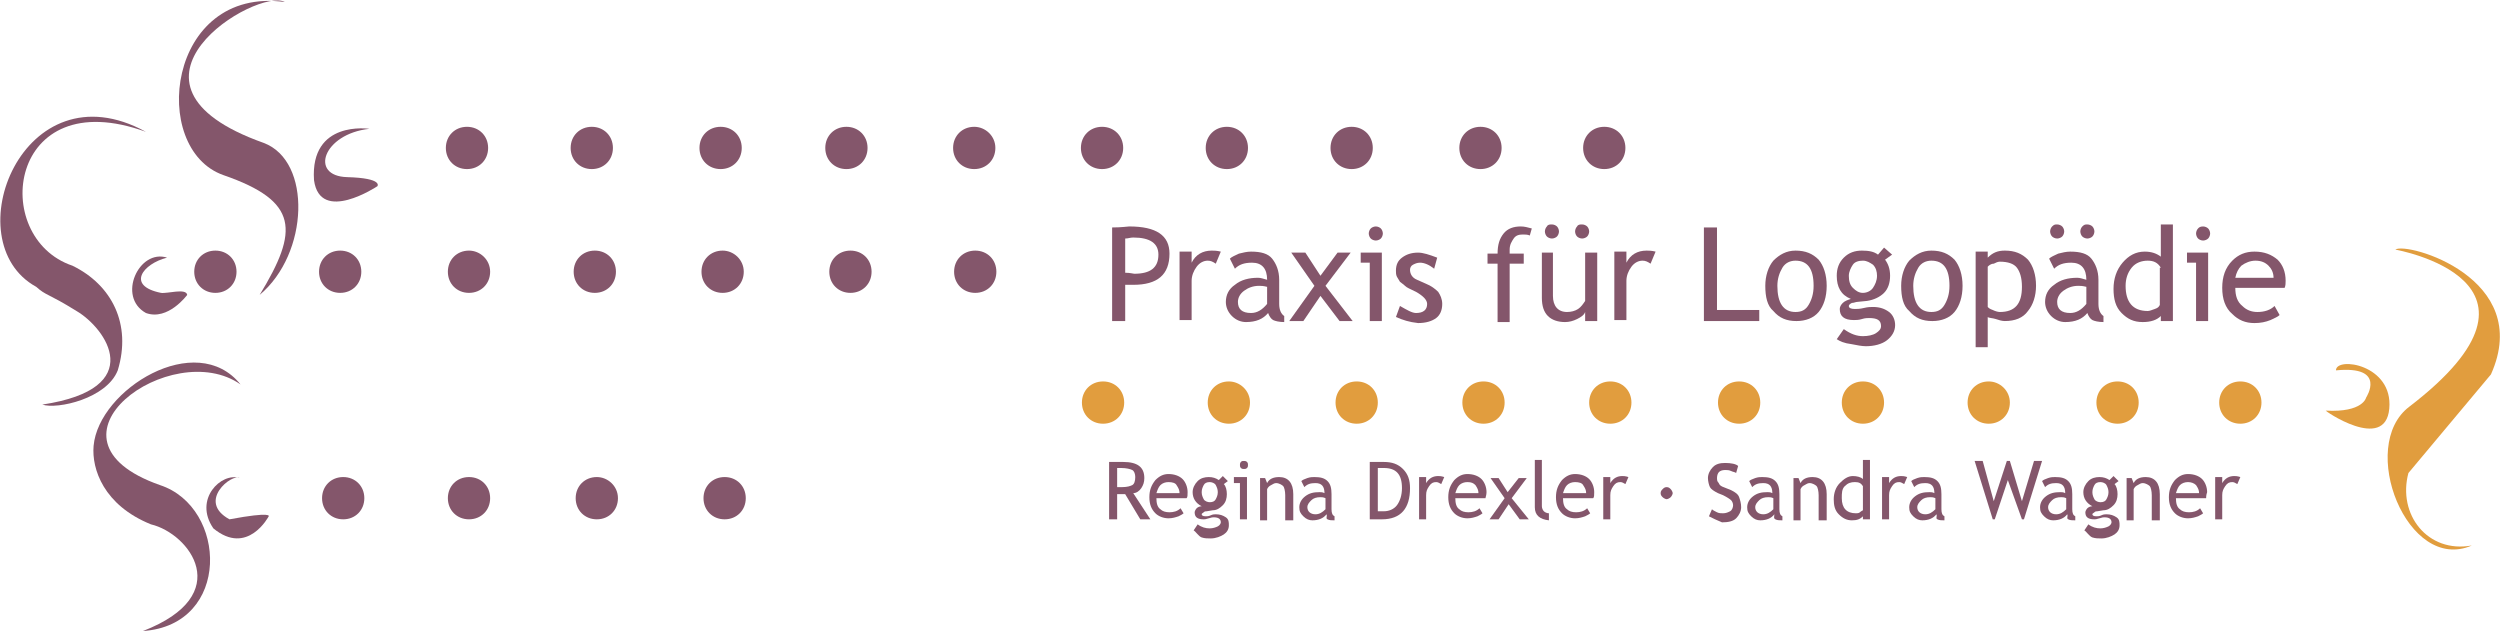 <?xml version="1.0" encoding="utf-8"?>
<!-- Generator: Adobe Illustrator 23.0.3, SVG Export Plug-In . SVG Version: 6.00 Build 0)  -->
<svg version="1.1" id="Ebene_1" xmlns="http://www.w3.org/2000/svg" xmlns:xlink="http://www.w3.org/1999/xlink" x="0px" y="0px"
	 viewBox="0 0 248.4 62.7" style="enable-background:new 0 0 248.4 62.7;" xml:space="preserve">
<style type="text/css">
	.st0{fill:#84566B;}
	.st1{fill:#E19D3E;}
</style>
<g>
	<path class="st0" d="M28.3,0.2c-11.7-1.6-13.5,14.6-6.1,17.2c7.5,2.6,7.5,5.5,3.6,11.9c4.9-4.1,5.2-13.3,0.4-15.1
		C9.6,8.3,25.6-1.3,28.3,0.2"/>
	<path class="st0" d="M36.7,12.8c0,0-5.9-0.9-5.5,5.1c0.6,4.4,6.3,0.6,6.3,0.6s0.6-0.8-3-0.9C30.7,17.5,32.1,13.3,36.7,12.8"/>
	<path class="st0" d="M14.5,13.1C2.3,6.4-4.6,24,3.6,28.5c1,0.9,1.1,0.6,4,2.4c2.9,1.7,7.2,7.7-3.4,9.3c1.5,0.5,6.4-0.6,7.5-3.4
		c1.4-4.6-0.6-8.5-4.5-10.4C-1.1,23.6,0.8,8.1,14.5,13.1"/>
	<path class="st0" d="M16,29.1c-3.5-0.7-1.8-2.9,0.6-3.5c-2.8-0.9-5,3.9-2.1,5.5c2.2,0.8,4.1-1.8,4.1-1.8
		C18.5,28.6,16.6,29.2,16,29.1"/>
	<path class="st0" d="M23.9,38.2c-4.4-5.5-14.1,0.5-14.6,6.1c-0.2,2.3,1,5.9,5.7,7.8c3.8,0.9,8.5,7-0.8,10.6
		c8.8-0.6,8.4-12.3,1.7-14.5C2.8,43.6,17.1,33.4,23.9,38.2"/>
	<path class="st0" d="M23.8,47.5c-1.8-0.6-4.6,2.1-2.6,5c3.4,2.8,5.5-1.2,5.5-1.2s0.4-0.5-3.9,0.3C19.5,49.8,23.1,47,23.8,47.5"/>
	<path class="st1" d="M239.3,47c-1.1,4.1,1.9,8,6.3,7.2c-6.4,2.8-11.4-9.9-6.2-13.8c16.3-12.5-1.4-15.6-1.4-15.6
		c1.1-0.8,13.8,2.8,9.5,12.4"/>
	<path class="st1" d="M232.1,36.8c0-1.4,5.7-0.6,5.3,3.8s-6.6,0.1-6.3,0.2c3.7,0.2,4-1.3,4-1.3S237.2,36.3,232.1,36.8"/>
	<path class="st1" d="M111.7,40c0,1.2-0.9,2.1-2.1,2.1s-2.1-0.9-2.1-2.1s0.9-2.1,2.1-2.1S111.7,38.8,111.7,40"/>
	<path class="st1" d="M136.9,40c0,1.2-0.9,2.1-2.1,2.1s-2.1-0.9-2.1-2.1s0.9-2.1,2.1-2.1S136.9,38.8,136.9,40"/>
	<path class="st1" d="M174.9,40c0,1.2-0.9,2.1-2.1,2.1s-2.1-0.9-2.1-2.1s0.9-2.1,2.1-2.1S174.9,38.8,174.9,40"/>
	<path class="st1" d="M199.7,40c0,1.2-0.9,2.1-2.1,2.1s-2.1-0.9-2.1-2.1s0.9-2.1,2.1-2.1C198.7,37.9,199.7,38.8,199.7,40"/>
	<path class="st1" d="M224.7,40c0,1.2-0.9,2.1-2.1,2.1s-2.1-0.9-2.1-2.1s0.9-2.1,2.1-2.1S224.7,38.8,224.7,40"/>
	<path class="st1" d="M212.5,40c0,1.2-0.9,2.1-2.1,2.1s-2.1-0.9-2.1-2.1s0.9-2.1,2.1-2.1S212.5,38.8,212.5,40"/>
	<path class="st1" d="M187.2,40c0,1.2-0.9,2.1-2.1,2.1S183,41.2,183,40s0.9-2.1,2.1-2.1S187.2,38.8,187.2,40"/>
	<path class="st1" d="M162.1,40c0,1.2-0.9,2.1-2.1,2.1s-2.1-0.9-2.1-2.1s0.9-2.1,2.1-2.1S162.1,38.8,162.1,40"/>
	<path class="st1" d="M149.5,40c0,1.2-0.9,2.1-2.1,2.1s-2.1-0.9-2.1-2.1s0.9-2.1,2.1-2.1S149.5,38.8,149.5,40"/>
	<path class="st1" d="M124.2,40c0,1.2-0.9,2.1-2.1,2.1S120,41.2,120,40s0.9-2.1,2.1-2.1C123.2,37.9,124.2,38.8,124.2,40"/>
	<path class="st0" d="M48.5,14.7c0,1.2-0.9,2.1-2.1,2.1s-2.1-0.9-2.1-2.1s0.9-2.1,2.1-2.1S48.5,13.5,48.5,14.7"/>
	<path class="st0" d="M73.7,14.7c0,1.2-0.9,2.1-2.1,2.1s-2.1-0.9-2.1-2.1s0.9-2.1,2.1-2.1S73.7,13.5,73.7,14.7"/>
	<path class="st0" d="M111.6,14.7c0,1.2-0.9,2.1-2.1,2.1s-2.1-0.9-2.1-2.1s0.9-2.1,2.1-2.1S111.6,13.5,111.6,14.7"/>
	<path class="st0" d="M136.4,14.7c0,1.2-0.9,2.1-2.1,2.1s-2.1-0.9-2.1-2.1s0.9-2.1,2.1-2.1S136.4,13.5,136.4,14.7"/>
	<path class="st0" d="M161.5,14.7c0,1.2-0.9,2.1-2.1,2.1s-2.1-0.9-2.1-2.1s0.9-2.1,2.1-2.1S161.5,13.5,161.5,14.7"/>
	<path class="st0" d="M149.2,14.7c0,1.2-0.9,2.1-2.1,2.1s-2.1-0.9-2.1-2.1s0.9-2.1,2.1-2.1S149.2,13.5,149.2,14.7"/>
	<path class="st0" d="M124,14.7c0,1.2-0.9,2.1-2.1,2.1s-2.1-0.9-2.1-2.1s0.9-2.1,2.1-2.1S124,13.5,124,14.7"/>
	<path class="st0" d="M98.9,14.7c0,1.2-0.9,2.1-2.1,2.1s-2.1-0.9-2.1-2.1s0.9-2.1,2.1-2.1C97.9,12.6,98.9,13.5,98.9,14.7"/>
	<path class="st0" d="M86.2,14.7c0,1.2-0.9,2.1-2.1,2.1S82,15.9,82,14.7s0.9-2.1,2.1-2.1S86.2,13.5,86.2,14.7"/>
	<path class="st0" d="M60.9,14.7c0,1.2-0.9,2.1-2.1,2.1s-2.1-0.9-2.1-2.1s0.9-2.1,2.1-2.1S60.9,13.5,60.9,14.7"/>
	<path class="st0" d="M23.5,27c0,1.2-0.9,2.1-2.1,2.1s-2.1-0.9-2.1-2.1s0.9-2.1,2.1-2.1S23.5,25.8,23.5,27"/>
	<path class="st0" d="M48.7,27c0,1.2-0.9,2.1-2.1,2.1s-2.1-0.9-2.1-2.1s0.9-2.1,2.1-2.1C47.7,24.9,48.7,25.8,48.7,27"/>
	<path class="st0" d="M86.6,27c0,1.2-0.9,2.1-2.1,2.1s-2.1-0.9-2.1-2.1s0.9-2.1,2.1-2.1S86.6,25.8,86.6,27"/>
	<path class="st0" d="M99,27c0,1.2-0.9,2.1-2.1,2.1s-2.1-0.9-2.1-2.1s0.9-2.1,2.1-2.1S99,25.8,99,27"/>
	<path class="st0" d="M73.9,27c0,1.2-0.9,2.1-2.1,2.1s-2.1-0.9-2.1-2.1s0.9-2.1,2.1-2.1C72.9,24.9,73.9,25.8,73.9,27"/>
	<path class="st0" d="M61.2,27c0,1.2-0.9,2.1-2.1,2.1S57,28.2,57,27s0.9-2.1,2.1-2.1S61.2,25.8,61.2,27"/>
	<path class="st0" d="M35.9,27c0,1.2-0.9,2.1-2.1,2.1s-2.1-0.9-2.1-2.1s0.9-2.1,2.1-2.1S35.9,25.8,35.9,27"/>
	<path class="st0" d="M36.2,49.5c0,1.2-0.9,2.1-2.1,2.1S32,50.7,32,49.5s0.9-2.1,2.1-2.1S36.2,48.3,36.2,49.5"/>
	<path class="st0" d="M74.1,49.5c0,1.2-0.9,2.1-2.1,2.1s-2.1-0.9-2.1-2.1s0.9-2.1,2.1-2.1S74.1,48.3,74.1,49.5"/>
	<path class="st0" d="M61.4,49.5c0,1.2-0.9,2.1-2.1,2.1s-2.1-0.9-2.1-2.1s0.9-2.1,2.1-2.1C60.4,47.4,61.4,48.3,61.4,49.5"/>
	<path class="st0" d="M48.7,49.5c0,1.2-0.9,2.1-2.1,2.1s-2.1-0.9-2.1-2.1s0.9-2.1,2.1-2.1S48.7,48.3,48.7,49.5"/>
</g>
<g>
	<g>
		<path class="st0" d="M111.8,28.3v3.6h-1.3v-9.3c1,0,1.5-0.1,1.7-0.1c2.7,0,4,0.9,4,2.7c0,2.1-1.2,3.1-3.6,3.1
			C112.6,28.3,112.3,28.3,111.8,28.3z M111.8,23.7v3.4c0.5,0,0.8,0.1,0.9,0.1c1.6,0,2.4-0.6,2.4-1.9c0-1.1-0.8-1.7-2.5-1.7
			C112.3,23.6,112.1,23.7,111.8,23.7z"/>
		<path class="st0" d="M120.8,26.2c-0.3-0.2-0.5-0.3-0.8-0.3c-0.4,0-0.8,0.2-1.1,0.6s-0.5,0.9-0.5,1.4v3.9h-1.2v-6.8h1.2v1.1
			c0.4-0.8,1.1-1.2,2-1.2c0.2,0,0.5,0,0.9,0.1L120.8,26.2z"/>
		<path class="st0" d="M126,31.1c-0.5,0.6-1.2,0.9-2.2,0.9c-0.5,0-1-0.2-1.4-0.6c-0.4-0.4-0.6-0.9-0.6-1.4c0-0.7,0.3-1.3,0.9-1.7
			c0.6-0.5,1.4-0.7,2.3-0.7c0.3,0,0.5,0.1,0.9,0.2c0-1.1-0.5-1.7-1.5-1.7c-0.8,0-1.3,0.2-1.7,0.6l-0.5-1c0.2-0.2,0.5-0.3,0.9-0.5
			c0.4-0.1,0.8-0.2,1.2-0.2c1,0,1.7,0.2,2.1,0.7s0.7,1.2,0.7,2.1v2.4c0,0.6,0.2,1,0.5,1.2V32c-0.5,0-0.9-0.1-1.1-0.2
			S126.1,31.4,126,31.1z M125.9,28.5c-0.4-0.1-0.6-0.1-0.8-0.1c-0.6,0-1.1,0.2-1.5,0.5c-0.4,0.3-0.6,0.7-0.6,1.1
			c0,0.7,0.4,1.1,1.3,1.1c0.6,0,1.1-0.3,1.6-0.9V28.5z"/>
		<path class="st0" d="M133.1,31.9l-1.9-2.5l-1.7,2.5h-1.4l2.5-3.5l-2.3-3.3h1.4l1.5,2.3l1.7-2.3h1.3l-2.5,3.3l2.7,3.5H133.1z"/>
		<path class="st0" d="M136.1,31.9v-5.8h-0.9v-1h2.1v6.8H136.1z M136.7,22.5c0.2,0,0.4,0.1,0.5,0.2c0.1,0.1,0.2,0.3,0.2,0.5
			c0,0.2-0.1,0.4-0.2,0.5c-0.1,0.1-0.3,0.2-0.5,0.2c-0.2,0-0.4-0.1-0.5-0.2c-0.1-0.1-0.2-0.3-0.2-0.5s0.1-0.4,0.2-0.5
			S136.5,22.5,136.7,22.5z"/>
		<path class="st0" d="M138.7,31.5l0.4-1.1c0.7,0.4,1.2,0.7,1.6,0.7c0.7,0,1.1-0.3,1.1-0.9c0-0.4-0.4-0.8-1.1-1.2
			c-0.6-0.3-0.9-0.4-1.1-0.6s-0.4-0.3-0.5-0.4c-0.1-0.2-0.2-0.3-0.3-0.5c-0.1-0.2-0.1-0.4-0.1-0.6c0-0.6,0.2-1,0.6-1.3
			s0.9-0.5,1.6-0.5c0.5,0,1.1,0.2,1.9,0.5l-0.3,1.1c-0.5-0.4-1-0.6-1.4-0.6c-0.3,0-0.5,0.1-0.7,0.2c-0.2,0.1-0.3,0.3-0.3,0.5
			c0,0.4,0.2,0.8,0.7,1l0.9,0.4c0.5,0.2,0.9,0.5,1.2,0.8c0.2,0.3,0.4,0.7,0.4,1.2c0,0.6-0.2,1.1-0.6,1.4c-0.4,0.3-1,0.5-1.8,0.5
			C140,32,139.4,31.8,138.7,31.5z"/>
		<path class="st0" d="M152,23.4c-0.2-0.1-0.5-0.1-0.7-0.1c-0.4,0-0.7,0.1-0.9,0.4s-0.4,0.6-0.4,1.1c0,0.1,0,0.2,0,0.4h1.4v1h-1.4
			v5.8h-1.2v-5.8h-1v-1h1c0-0.9,0.2-1.5,0.6-2s1-0.7,1.7-0.7c0.4,0,0.7,0.1,1.1,0.2L152,23.4z"/>
		<path class="st0" d="M154.3,25.1v4.3c0,1,0.5,1.6,1.4,1.6c0.4,0,0.8-0.1,1.1-0.3s0.5-0.5,0.7-0.8v-4.8h1.2v6.8h-1.2v-0.9
			c-0.1,0.3-0.4,0.5-0.8,0.7c-0.4,0.2-0.8,0.3-1.2,0.3c-0.7,0-1.3-0.2-1.7-0.6s-0.6-1-0.6-1.8v-4.5H154.3z M154.2,22.3
			c0.2,0,0.4,0.1,0.5,0.2c0.1,0.1,0.2,0.3,0.2,0.5s-0.1,0.4-0.2,0.5s-0.3,0.2-0.5,0.2s-0.4-0.1-0.5-0.2s-0.2-0.3-0.2-0.5
			s0.1-0.4,0.2-0.5C153.8,22.3,154,22.3,154.2,22.3z M157.2,22.3c0.2,0,0.4,0.1,0.5,0.2c0.1,0.1,0.2,0.3,0.2,0.5s-0.1,0.4-0.2,0.5
			s-0.3,0.2-0.5,0.2s-0.4-0.1-0.5-0.2s-0.2-0.3-0.2-0.5s0.1-0.4,0.2-0.5C156.8,22.3,157,22.3,157.2,22.3z"/>
		<path class="st0" d="M164,26.2c-0.3-0.2-0.5-0.3-0.8-0.3c-0.4,0-0.8,0.2-1.1,0.6s-0.5,0.9-0.5,1.4v3.9h-1.2v-6.8h1.2v1.1
			c0.4-0.8,1.1-1.2,2-1.2c0.2,0,0.5,0,0.9,0.1L164,26.2z"/>
		<path class="st0" d="M169.3,31.9v-9.3h1.3v8.2h4.2v1.1H169.3z"/>
		<path class="st0" d="M175.4,28.4c0-1,0.3-1.9,0.8-2.5c0.6-0.6,1.3-1,2.2-1c1,0,1.7,0.3,2.3,0.9c0.5,0.6,0.8,1.5,0.8,2.6
			c0,1.1-0.3,2-0.8,2.6c-0.5,0.6-1.3,0.9-2.2,0.9c-1,0-1.7-0.3-2.3-1C175.6,30.4,175.4,29.5,175.4,28.4z M176.6,28.4
			c0,1.7,0.6,2.6,1.8,2.6c0.6,0,1-0.2,1.3-0.7s0.5-1.1,0.5-1.9c0-1.7-0.6-2.5-1.8-2.5c-0.5,0-1,0.2-1.3,0.7S176.6,27.7,176.6,28.4z"
			/>
		<path class="st0" d="M182.5,33.7l0.7-1c0.7,0.5,1.3,0.7,1.9,0.7c0.5,0,1-0.1,1.3-0.3c0.3-0.2,0.5-0.4,0.5-0.7
			c0-0.6-0.4-0.8-1.2-0.8c-0.1,0-0.4,0-0.7,0.1s-0.6,0.1-0.8,0.1c-1,0-1.4-0.4-1.4-1.1c0-0.2,0.1-0.4,0.3-0.6s0.5-0.3,0.8-0.4
			c-1-0.4-1.4-1.2-1.4-2.3c0-0.7,0.2-1.3,0.7-1.8c0.5-0.5,1.1-0.7,1.8-0.7c0.7,0,1.2,0.1,1.6,0.4l0.6-0.7l0.8,0.7l-0.7,0.5
			c0.3,0.4,0.5,0.9,0.5,1.6c0,0.7-0.2,1.3-0.6,1.7s-1,0.7-1.7,0.8l-1,0.1c-0.1,0-0.3,0.1-0.5,0.1c-0.2,0.1-0.3,0.2-0.3,0.3
			c0,0.2,0.2,0.3,0.6,0.3c0.2,0,0.5,0,0.9-0.1c0.4-0.1,0.7-0.1,0.9-0.1c0.7,0,1.2,0.2,1.6,0.5c0.4,0.3,0.6,0.8,0.6,1.3
			c0,0.6-0.3,1.1-0.8,1.5s-1.3,0.6-2.1,0.6c-0.4,0-0.9-0.1-1.4-0.2C183.2,34.1,182.8,33.9,182.5,33.7z M185.1,25.9
			c-0.4,0-0.8,0.1-1,0.4s-0.4,0.7-0.4,1.1c0,0.5,0.1,0.9,0.4,1.2c0.3,0.3,0.6,0.5,1,0.5c0.4,0,0.8-0.2,1-0.5
			c0.2-0.3,0.4-0.7,0.4-1.2c0-0.4-0.1-0.8-0.4-1.1C185.8,26.1,185.5,25.9,185.1,25.9z"/>
		<path class="st0" d="M188.9,28.4c0-1,0.3-1.9,0.8-2.5c0.6-0.6,1.3-1,2.2-1c1,0,1.7,0.3,2.3,0.9c0.5,0.6,0.8,1.5,0.8,2.6
			c0,1.1-0.3,2-0.8,2.6c-0.5,0.6-1.3,0.9-2.2,0.9c-1,0-1.7-0.3-2.3-1C189.1,30.4,188.9,29.5,188.9,28.4z M190.1,28.4
			c0,1.7,0.6,2.6,1.8,2.6c0.6,0,1-0.2,1.3-0.7s0.5-1.1,0.5-1.9c0-1.7-0.6-2.5-1.8-2.5c-0.5,0-1,0.2-1.3,0.7S190.1,27.7,190.1,28.4z"
			/>
		<path class="st0" d="M197.5,31.5v3h-1.2v-9.5h1.2v0.6c0.5-0.5,1-0.7,1.7-0.7c1,0,1.7,0.3,2.3,0.9c0.5,0.6,0.8,1.5,0.8,2.6
			c0,1-0.3,1.9-0.8,2.5c-0.5,0.7-1.3,1-2.3,1c-0.3,0-0.6-0.1-0.9-0.2S197.6,31.6,197.5,31.5z M197.5,26.5v4c0.1,0.1,0.2,0.2,0.5,0.3
			c0.2,0.1,0.5,0.2,0.7,0.2c1.5,0,2.2-0.8,2.2-2.5c0-0.9-0.2-1.5-0.5-1.9s-0.9-0.6-1.7-0.6c-0.2,0-0.4,0.1-0.6,0.2
			C197.8,26.2,197.6,26.4,197.5,26.5z"/>
		<path class="st0" d="M207.4,31.1c-0.5,0.6-1.2,0.9-2.2,0.9c-0.5,0-1-0.2-1.4-0.6c-0.4-0.4-0.6-0.9-0.6-1.4c0-0.7,0.3-1.3,0.9-1.7
			c0.6-0.5,1.4-0.7,2.3-0.7c0.3,0,0.5,0.1,0.9,0.2c0-1.1-0.5-1.7-1.5-1.7c-0.8,0-1.3,0.2-1.7,0.6l-0.5-1c0.2-0.2,0.5-0.3,0.9-0.5
			c0.4-0.1,0.8-0.2,1.2-0.2c1,0,1.7,0.2,2.1,0.7s0.7,1.2,0.7,2.1v2.4c0,0.6,0.2,1,0.5,1.2V32c-0.5,0-0.9-0.1-1.1-0.2
			S207.5,31.4,207.4,31.1z M204.4,22.3c0.2,0,0.4,0.1,0.5,0.2c0.1,0.1,0.2,0.3,0.2,0.5s-0.1,0.4-0.2,0.5s-0.3,0.2-0.5,0.2
			s-0.4-0.1-0.5-0.2s-0.2-0.3-0.2-0.5s0.1-0.4,0.2-0.5C204.1,22.3,204.2,22.3,204.4,22.3z M207.3,28.5c-0.4-0.1-0.6-0.1-0.8-0.1
			c-0.6,0-1.1,0.2-1.5,0.5c-0.4,0.3-0.6,0.7-0.6,1.1c0,0.7,0.4,1.1,1.3,1.1c0.6,0,1.1-0.3,1.6-0.9V28.5z M207.4,22.3
			c0.2,0,0.4,0.1,0.5,0.2c0.1,0.1,0.2,0.3,0.2,0.5s-0.1,0.4-0.2,0.5s-0.3,0.2-0.5,0.2s-0.4-0.1-0.5-0.2s-0.2-0.3-0.2-0.5
			s0.1-0.4,0.2-0.5C207.1,22.3,207.2,22.3,207.4,22.3z"/>
		<path class="st0" d="M214.7,31.9v-0.5c-0.4,0.4-1,0.6-1.8,0.6c-0.9,0-1.5-0.3-2.1-0.9s-0.8-1.4-0.8-2.4c0-1,0.3-1.9,0.9-2.6
			c0.6-0.7,1.3-1.1,2.2-1.1c0.7,0,1.2,0.2,1.6,0.5v-3.2h1.2v9.6H214.7z M214.7,26.6c-0.3-0.5-0.7-0.7-1.3-0.7
			c-0.6,0-1.2,0.2-1.6,0.7c-0.4,0.5-0.6,1.1-0.6,1.8c0,1.6,0.7,2.5,2.2,2.5c0.2,0,0.4-0.1,0.7-0.2c0.3-0.1,0.4-0.2,0.5-0.4V26.6z"/>
		<path class="st0" d="M218.2,31.9v-5.8h-0.9v-1h2.1v6.8H218.2z M218.9,22.5c0.2,0,0.4,0.1,0.5,0.2c0.1,0.1,0.2,0.3,0.2,0.5
			c0,0.2-0.1,0.4-0.2,0.5c-0.1,0.1-0.3,0.2-0.5,0.2c-0.2,0-0.4-0.1-0.5-0.2c-0.1-0.1-0.2-0.3-0.2-0.5s0.1-0.4,0.2-0.5
			S218.6,22.5,218.9,22.5z"/>
		<path class="st0" d="M227,28.6h-4.9c0,0.8,0.2,1.4,0.7,1.8c0.4,0.4,0.9,0.6,1.5,0.6c0.7,0,1.3-0.2,1.7-0.6l0.5,0.9
			c-0.2,0.2-0.5,0.3-0.9,0.5c-0.5,0.2-1,0.3-1.6,0.3c-0.9,0-1.6-0.3-2.2-0.9c-0.7-0.6-1-1.5-1-2.6c0-1.1,0.3-2,1-2.7
			c0.6-0.6,1.3-0.9,2.2-0.9c1,0,1.7,0.3,2.3,0.8c0.5,0.5,0.8,1.2,0.8,2.1C227.1,28.1,227.1,28.4,227,28.6z M224.1,25.9
			c-0.5,0-1,0.2-1.4,0.5c-0.3,0.3-0.5,0.7-0.6,1.2h3.8c0-0.5-0.2-0.9-0.5-1.2C225.1,26.1,224.7,25.9,224.1,25.9z"/>
	</g>
	<g>
		<path class="st0" d="M113.3,51.6l-1.5-2.5c-0.2,0-0.5,0-0.8,0v2.5h-0.8v-5.7c0,0,0.2,0,0.6,0s0.7,0,0.8,0c1.4,0,2.1,0.5,2.1,1.6
			c0,0.4-0.1,0.7-0.3,1s-0.5,0.5-0.8,0.5l1.7,2.6H113.3z M111,46.5v1.9c0.2,0,0.4,0,0.5,0c0.5,0,0.8-0.1,1-0.2s0.3-0.4,0.3-0.8
			c0-0.3-0.1-0.6-0.3-0.7s-0.6-0.2-1.1-0.2C111.4,46.5,111.2,46.5,111,46.5z"/>
		<path class="st0" d="M117.9,49.5h-3c0,0.5,0.1,0.9,0.4,1.1c0.2,0.2,0.5,0.3,0.9,0.3c0.4,0,0.8-0.1,1.1-0.4l0.3,0.5
			c-0.1,0.1-0.3,0.2-0.5,0.3c-0.3,0.1-0.6,0.2-1,0.2c-0.5,0-1-0.2-1.3-0.5c-0.4-0.4-0.6-0.9-0.6-1.6c0-0.7,0.2-1.2,0.6-1.7
			c0.4-0.4,0.8-0.6,1.3-0.6c0.6,0,1.1,0.2,1.4,0.5c0.3,0.3,0.5,0.8,0.5,1.3C118,49.2,118,49.4,117.9,49.5z M116.1,47.9
			c-0.3,0-0.6,0.1-0.8,0.3c-0.2,0.2-0.3,0.5-0.4,0.8h2.3c0-0.3-0.1-0.5-0.3-0.8C116.8,48,116.5,47.9,116.1,47.9z"/>
		<path class="st0" d="M118.6,52.7l0.4-0.6c0.4,0.3,0.8,0.4,1.2,0.4c0.3,0,0.6-0.1,0.8-0.2s0.3-0.3,0.3-0.4c0-0.3-0.2-0.5-0.7-0.5
			c-0.1,0-0.2,0-0.5,0.1s-0.4,0.1-0.5,0.1c-0.6,0-0.9-0.2-0.9-0.7c0-0.1,0.1-0.3,0.2-0.4s0.3-0.2,0.5-0.2c-0.6-0.3-0.9-0.8-0.9-1.4
			c0-0.4,0.2-0.8,0.5-1.1s0.7-0.4,1.1-0.4c0.4,0,0.7,0.1,1,0.3l0.4-0.4l0.5,0.5l-0.4,0.3c0.2,0.2,0.3,0.6,0.3,1
			c0,0.4-0.1,0.8-0.4,1.1s-0.6,0.5-1,0.5l-0.6,0.1c-0.1,0-0.2,0-0.3,0.1s-0.2,0.1-0.2,0.2c0,0.1,0.1,0.2,0.4,0.2
			c0.1,0,0.3,0,0.5-0.1s0.4-0.1,0.5-0.1c0.4,0,0.7,0.1,1,0.3s0.3,0.5,0.3,0.8c0,0.4-0.2,0.7-0.5,0.9s-0.8,0.4-1.3,0.4
			c-0.3,0-0.6,0-0.9-0.1S118.8,52.8,118.6,52.7z M120.2,47.9c-0.3,0-0.5,0.1-0.6,0.3s-0.2,0.4-0.2,0.7c0,0.3,0.1,0.5,0.2,0.7
			s0.4,0.3,0.6,0.3c0.3,0,0.5-0.1,0.6-0.3s0.2-0.4,0.2-0.7c0-0.3-0.1-0.5-0.2-0.7S120.4,47.9,120.2,47.9z"/>
		<path class="st0" d="M123.2,51.6V48h-0.6v-0.6h1.3v4.2H123.2z M123.6,45.8c0.1,0,0.2,0,0.3,0.1s0.1,0.2,0.1,0.3
			c0,0.1,0,0.2-0.1,0.3s-0.2,0.1-0.3,0.1c-0.1,0-0.2,0-0.3-0.1s-0.1-0.2-0.1-0.3s0-0.2,0.1-0.3S123.4,45.8,123.6,45.8z"/>
		<path class="st0" d="M127.7,51.6v-2.4c0-0.4-0.1-0.8-0.2-0.9s-0.4-0.3-0.7-0.3c-0.2,0-0.3,0.1-0.5,0.2s-0.3,0.2-0.4,0.4v3.1h-0.7
			v-4.2h0.5l0.2,0.5c0.2-0.4,0.6-0.6,1.2-0.6c0.9,0,1.4,0.6,1.4,1.7v2.6H127.7z"/>
		<path class="st0" d="M131.8,51.1c-0.3,0.4-0.8,0.6-1.4,0.6c-0.3,0-0.6-0.1-0.9-0.4s-0.4-0.5-0.4-0.9c0-0.4,0.2-0.8,0.6-1.1
			s0.8-0.4,1.4-0.4c0.2,0,0.3,0,0.5,0.1c0-0.7-0.3-1-0.9-1c-0.5,0-0.8,0.1-1.1,0.4l-0.3-0.6c0.1-0.1,0.3-0.2,0.6-0.3
			s0.5-0.1,0.7-0.1c0.6,0,1,0.1,1.3,0.4s0.4,0.7,0.4,1.3v1.5c0,0.4,0.1,0.6,0.3,0.7v0.4c-0.3,0-0.5,0-0.7-0.1S131.9,51.3,131.8,51.1
			z M131.7,49.5c-0.2-0.1-0.4-0.1-0.5-0.1c-0.4,0-0.7,0.1-0.9,0.3s-0.4,0.4-0.4,0.7c0,0.4,0.3,0.7,0.8,0.7c0.4,0,0.7-0.2,1-0.5V49.5
			z"/>
		<path class="st0" d="M137.3,51.6h-1.2v-5.7c0.7,0,1.2,0,1.4,0c0.8,0,1.4,0.2,1.9,0.7s0.7,1.1,0.7,1.9
			C140.1,50.5,139.2,51.6,137.3,51.6z M136.9,46.5v4.3c0.2,0,0.4,0,0.6,0c0.5,0,1-0.2,1.3-0.6s0.5-1,0.5-1.7c0-1.4-0.6-2-1.8-2
			C137.4,46.5,137.2,46.5,136.9,46.5z"/>
		<path class="st0" d="M143.2,48.1c-0.2-0.1-0.3-0.2-0.5-0.2c-0.3,0-0.5,0.1-0.7,0.4s-0.3,0.5-0.3,0.9v2.4H141v-4.2h0.7V48
			c0.3-0.5,0.7-0.7,1.2-0.7c0.1,0,0.3,0,0.6,0.1L143.2,48.1z"/>
		<path class="st0" d="M147.6,49.5h-3c0,0.5,0.1,0.9,0.4,1.1c0.2,0.2,0.5,0.3,0.9,0.3c0.4,0,0.8-0.1,1.1-0.4l0.3,0.5
			c-0.1,0.1-0.3,0.2-0.5,0.3c-0.3,0.1-0.6,0.2-1,0.2c-0.5,0-1-0.2-1.3-0.5c-0.4-0.4-0.6-0.9-0.6-1.6c0-0.7,0.2-1.2,0.6-1.7
			c0.4-0.4,0.8-0.6,1.3-0.6c0.6,0,1.1,0.2,1.4,0.5c0.3,0.3,0.5,0.8,0.5,1.3C147.7,49.2,147.6,49.4,147.6,49.5z M145.8,47.9
			c-0.3,0-0.6,0.1-0.8,0.3c-0.2,0.2-0.3,0.5-0.4,0.8h2.3c0-0.3-0.1-0.5-0.3-0.8C146.4,48,146.2,47.9,145.8,47.9z"/>
		<path class="st0" d="M151,51.6l-1.1-1.5l-1,1.5H148l1.5-2.1l-1.4-2h0.8l0.9,1.4l1.1-1.4h0.8l-1.5,2l1.7,2.1H151z"/>
		<path class="st0" d="M152.5,50.4v-4.7h0.7v4.6c0,0.2,0.1,0.4,0.2,0.5s0.3,0.2,0.5,0.2v0.7C153,51.6,152.5,51.2,152.5,50.4z"/>
		<path class="st0" d="M158.3,49.5h-3c0,0.5,0.1,0.9,0.4,1.1c0.2,0.2,0.5,0.3,0.9,0.3c0.4,0,0.8-0.1,1.1-0.4l0.3,0.5
			c-0.1,0.1-0.3,0.2-0.5,0.3c-0.3,0.1-0.6,0.2-1,0.2c-0.5,0-1-0.2-1.3-0.5c-0.4-0.4-0.6-0.9-0.6-1.6c0-0.7,0.2-1.2,0.6-1.7
			c0.4-0.4,0.8-0.6,1.3-0.6c0.6,0,1.1,0.2,1.4,0.5c0.3,0.3,0.5,0.8,0.5,1.3C158.4,49.2,158.4,49.4,158.3,49.5z M156.5,47.9
			c-0.3,0-0.6,0.1-0.8,0.3c-0.2,0.2-0.3,0.5-0.4,0.8h2.3c0-0.3-0.1-0.5-0.3-0.8C157.2,48,156.9,47.9,156.5,47.9z"/>
		<path class="st0" d="M161.5,48.1c-0.2-0.1-0.3-0.2-0.5-0.2c-0.3,0-0.5,0.1-0.7,0.4s-0.3,0.5-0.3,0.9v2.4h-0.7v-4.2h0.7V48
			c0.3-0.5,0.7-0.7,1.2-0.7c0.1,0,0.3,0,0.6,0.1L161.5,48.1z"/>
		<path class="st0" d="M165.6,48.4c0.2,0,0.3,0.1,0.4,0.2s0.2,0.3,0.2,0.4s-0.1,0.3-0.2,0.4s-0.3,0.2-0.4,0.2s-0.3-0.1-0.4-0.2
			S165,49.2,165,49s0.1-0.3,0.2-0.4S165.4,48.4,165.6,48.4z"/>
		<path class="st0" d="M169.8,51.3l0.3-0.7c0.1,0.1,0.3,0.2,0.5,0.3s0.4,0.1,0.6,0.1c0.3,0,0.5-0.1,0.7-0.2s0.3-0.4,0.3-0.6
			c0-0.2-0.1-0.4-0.2-0.5s-0.4-0.3-0.8-0.5l-0.5-0.2c-0.4-0.2-0.7-0.4-0.8-0.6s-0.2-0.6-0.2-0.9c0-0.4,0.2-0.8,0.5-1.1
			s0.7-0.4,1.2-0.4c0.6,0,1.1,0.1,1.3,0.3l-0.2,0.7c-0.1-0.1-0.3-0.1-0.5-0.2s-0.4-0.1-0.6-0.1c-0.3,0-0.5,0.1-0.6,0.2
			s-0.2,0.3-0.2,0.6c0,0.1,0,0.3,0.1,0.4s0.1,0.2,0.2,0.3s0.3,0.2,0.6,0.3l0.5,0.2c0.4,0.2,0.7,0.4,0.8,0.7s0.2,0.6,0.2,1
			c0,0.4-0.2,0.8-0.5,1.1s-0.8,0.4-1.4,0.4C170.6,51.7,170.2,51.5,169.8,51.3z"/>
		<path class="st0" d="M176.3,51.1c-0.3,0.4-0.8,0.6-1.4,0.6c-0.3,0-0.6-0.1-0.9-0.4s-0.4-0.5-0.4-0.9c0-0.4,0.2-0.8,0.6-1.1
			s0.8-0.4,1.4-0.4c0.2,0,0.3,0,0.5,0.1c0-0.7-0.3-1-0.9-1c-0.5,0-0.8,0.1-1.1,0.4l-0.3-0.6c0.1-0.1,0.3-0.2,0.6-0.3
			s0.5-0.1,0.7-0.1c0.6,0,1,0.1,1.3,0.4s0.4,0.7,0.4,1.3v1.5c0,0.4,0.1,0.6,0.3,0.7v0.4c-0.3,0-0.5,0-0.7-0.1S176.3,51.3,176.3,51.1
			z M176.2,49.5c-0.2-0.1-0.4-0.1-0.5-0.1c-0.4,0-0.7,0.1-0.9,0.3s-0.4,0.4-0.4,0.7c0,0.4,0.3,0.7,0.8,0.7c0.4,0,0.7-0.2,1-0.5V49.5
			z"/>
		<path class="st0" d="M180.7,51.6v-2.4c0-0.4-0.1-0.8-0.2-0.9s-0.4-0.3-0.7-0.3c-0.2,0-0.3,0.1-0.5,0.2s-0.3,0.2-0.4,0.4v3.1h-0.7
			v-4.2h0.5l0.2,0.5c0.2-0.4,0.6-0.6,1.2-0.6c0.9,0,1.4,0.6,1.4,1.7v2.6H180.7z"/>
		<path class="st0" d="M185.1,51.6v-0.3c-0.3,0.3-0.6,0.4-1.1,0.4c-0.5,0-0.9-0.2-1.3-0.6s-0.5-0.9-0.5-1.5c0-0.6,0.2-1.2,0.6-1.6
			s0.8-0.7,1.3-0.7c0.4,0,0.8,0.1,1,0.3v-1.9h0.7v5.9H185.1z M185.1,48.3c-0.2-0.3-0.4-0.4-0.8-0.4c-0.4,0-0.7,0.1-1,0.4
			S183,49,183,49.5c0,1,0.5,1.5,1.4,1.5c0.1,0,0.3,0,0.4-0.1s0.3-0.2,0.3-0.2V48.3z"/>
		<path class="st0" d="M189.2,48.1c-0.2-0.1-0.3-0.2-0.5-0.2c-0.3,0-0.5,0.1-0.7,0.4s-0.3,0.5-0.3,0.9v2.4H187v-4.2h0.7V48
			c0.3-0.5,0.7-0.7,1.2-0.7c0.1,0,0.3,0,0.6,0.1L189.2,48.1z"/>
		<path class="st0" d="M192.4,51.1c-0.3,0.4-0.8,0.6-1.4,0.6c-0.3,0-0.6-0.1-0.9-0.4s-0.4-0.5-0.4-0.9c0-0.4,0.2-0.8,0.6-1.1
			s0.8-0.4,1.4-0.4c0.2,0,0.3,0,0.5,0.1c0-0.7-0.3-1-0.9-1c-0.5,0-0.8,0.1-1.1,0.4l-0.3-0.6c0.1-0.1,0.3-0.2,0.6-0.3
			s0.5-0.1,0.7-0.1c0.6,0,1,0.1,1.3,0.4s0.4,0.7,0.4,1.3v1.5c0,0.4,0.1,0.6,0.3,0.7v0.4c-0.3,0-0.5,0-0.7-0.1S192.5,51.3,192.4,51.1
			z M192.3,49.5c-0.2-0.1-0.4-0.1-0.5-0.1c-0.4,0-0.7,0.1-0.9,0.3s-0.4,0.4-0.4,0.7c0,0.4,0.3,0.7,0.8,0.7c0.4,0,0.7-0.2,1-0.5V49.5
			z"/>
		<path class="st0" d="M201.1,51.6h-0.2l-1.4-3.9l-1.3,3.9H198l-1.8-5.8h0.8l1.1,4l1.3-4h0.3l1.2,4l1.2-4h0.8L201.1,51.6z"/>
		<path class="st0" d="M205.4,51.1c-0.3,0.4-0.8,0.6-1.4,0.6c-0.3,0-0.6-0.1-0.9-0.4s-0.4-0.5-0.4-0.9c0-0.4,0.2-0.8,0.6-1.1
			s0.8-0.4,1.4-0.4c0.2,0,0.3,0,0.5,0.1c0-0.7-0.3-1-0.9-1c-0.5,0-0.8,0.1-1.1,0.4l-0.3-0.6c0.1-0.1,0.3-0.2,0.6-0.3
			s0.5-0.1,0.7-0.1c0.6,0,1,0.1,1.3,0.4s0.4,0.7,0.4,1.3v1.5c0,0.4,0.1,0.6,0.3,0.7v0.4c-0.3,0-0.5,0-0.7-0.1S205.5,51.3,205.4,51.1
			z M205.3,49.5c-0.2-0.1-0.4-0.1-0.5-0.1c-0.4,0-0.7,0.1-0.9,0.3s-0.4,0.4-0.4,0.7c0,0.4,0.3,0.7,0.8,0.7c0.4,0,0.7-0.2,1-0.5V49.5
			z"/>
		<path class="st0" d="M207.1,52.7l0.4-0.6c0.4,0.3,0.8,0.4,1.2,0.4c0.3,0,0.6-0.1,0.8-0.2s0.3-0.3,0.3-0.4c0-0.3-0.2-0.5-0.7-0.5
			c-0.1,0-0.2,0-0.5,0.1s-0.4,0.1-0.5,0.1c-0.6,0-0.9-0.2-0.9-0.7c0-0.1,0.1-0.3,0.2-0.4s0.3-0.2,0.5-0.2c-0.6-0.3-0.9-0.8-0.9-1.4
			c0-0.4,0.2-0.8,0.5-1.1s0.7-0.4,1.1-0.4c0.4,0,0.7,0.1,1,0.3l0.4-0.4l0.5,0.5l-0.4,0.3c0.2,0.2,0.3,0.6,0.3,1
			c0,0.4-0.1,0.8-0.4,1.1s-0.6,0.5-1,0.5l-0.6,0.1c-0.1,0-0.2,0-0.3,0.1s-0.2,0.1-0.2,0.2c0,0.1,0.1,0.2,0.4,0.2
			c0.1,0,0.3,0,0.5-0.1s0.4-0.1,0.5-0.1c0.4,0,0.7,0.1,1,0.3s0.3,0.5,0.3,0.8c0,0.4-0.2,0.7-0.5,0.9s-0.8,0.4-1.3,0.4
			c-0.3,0-0.6,0-0.9-0.1S207.3,52.8,207.1,52.7z M208.7,47.9c-0.3,0-0.5,0.1-0.6,0.3s-0.2,0.4-0.2,0.7c0,0.3,0.1,0.5,0.2,0.7
			s0.4,0.3,0.6,0.3c0.3,0,0.5-0.1,0.6-0.3s0.2-0.4,0.2-0.7c0-0.3-0.1-0.5-0.2-0.7S208.9,47.9,208.7,47.9z"/>
		<path class="st0" d="M213.8,51.6v-2.4c0-0.4-0.1-0.8-0.2-0.9s-0.4-0.3-0.7-0.3c-0.2,0-0.3,0.1-0.5,0.2s-0.3,0.2-0.4,0.4v3.1h-0.7
			v-4.2h0.5l0.2,0.5c0.2-0.4,0.6-0.6,1.2-0.6c0.9,0,1.4,0.6,1.4,1.7v2.6H213.8z"/>
		<path class="st0" d="M219.2,49.5h-3c0,0.5,0.1,0.9,0.4,1.1c0.2,0.2,0.5,0.3,0.9,0.3c0.4,0,0.8-0.1,1.1-0.4l0.3,0.5
			c-0.1,0.1-0.3,0.2-0.5,0.3c-0.3,0.1-0.6,0.2-1,0.2c-0.5,0-1-0.2-1.3-0.5c-0.4-0.4-0.6-0.9-0.6-1.6c0-0.7,0.2-1.2,0.6-1.7
			c0.4-0.4,0.8-0.6,1.3-0.6c0.6,0,1.1,0.2,1.4,0.5c0.3,0.3,0.5,0.8,0.5,1.3C219.2,49.2,219.2,49.4,219.2,49.5z M217.4,47.9
			c-0.3,0-0.6,0.1-0.8,0.3c-0.2,0.2-0.3,0.5-0.4,0.8h2.3c0-0.3-0.1-0.5-0.3-0.8C218,48,217.7,47.9,217.4,47.9z"/>
		<path class="st0" d="M222.3,48.1c-0.2-0.1-0.3-0.2-0.5-0.2c-0.3,0-0.5,0.1-0.7,0.4s-0.3,0.5-0.3,0.9v2.4h-0.7v-4.2h0.7V48
			c0.3-0.5,0.7-0.7,1.2-0.7c0.1,0,0.3,0,0.6,0.1L222.3,48.1z"/>
	</g>
</g>
</svg>
